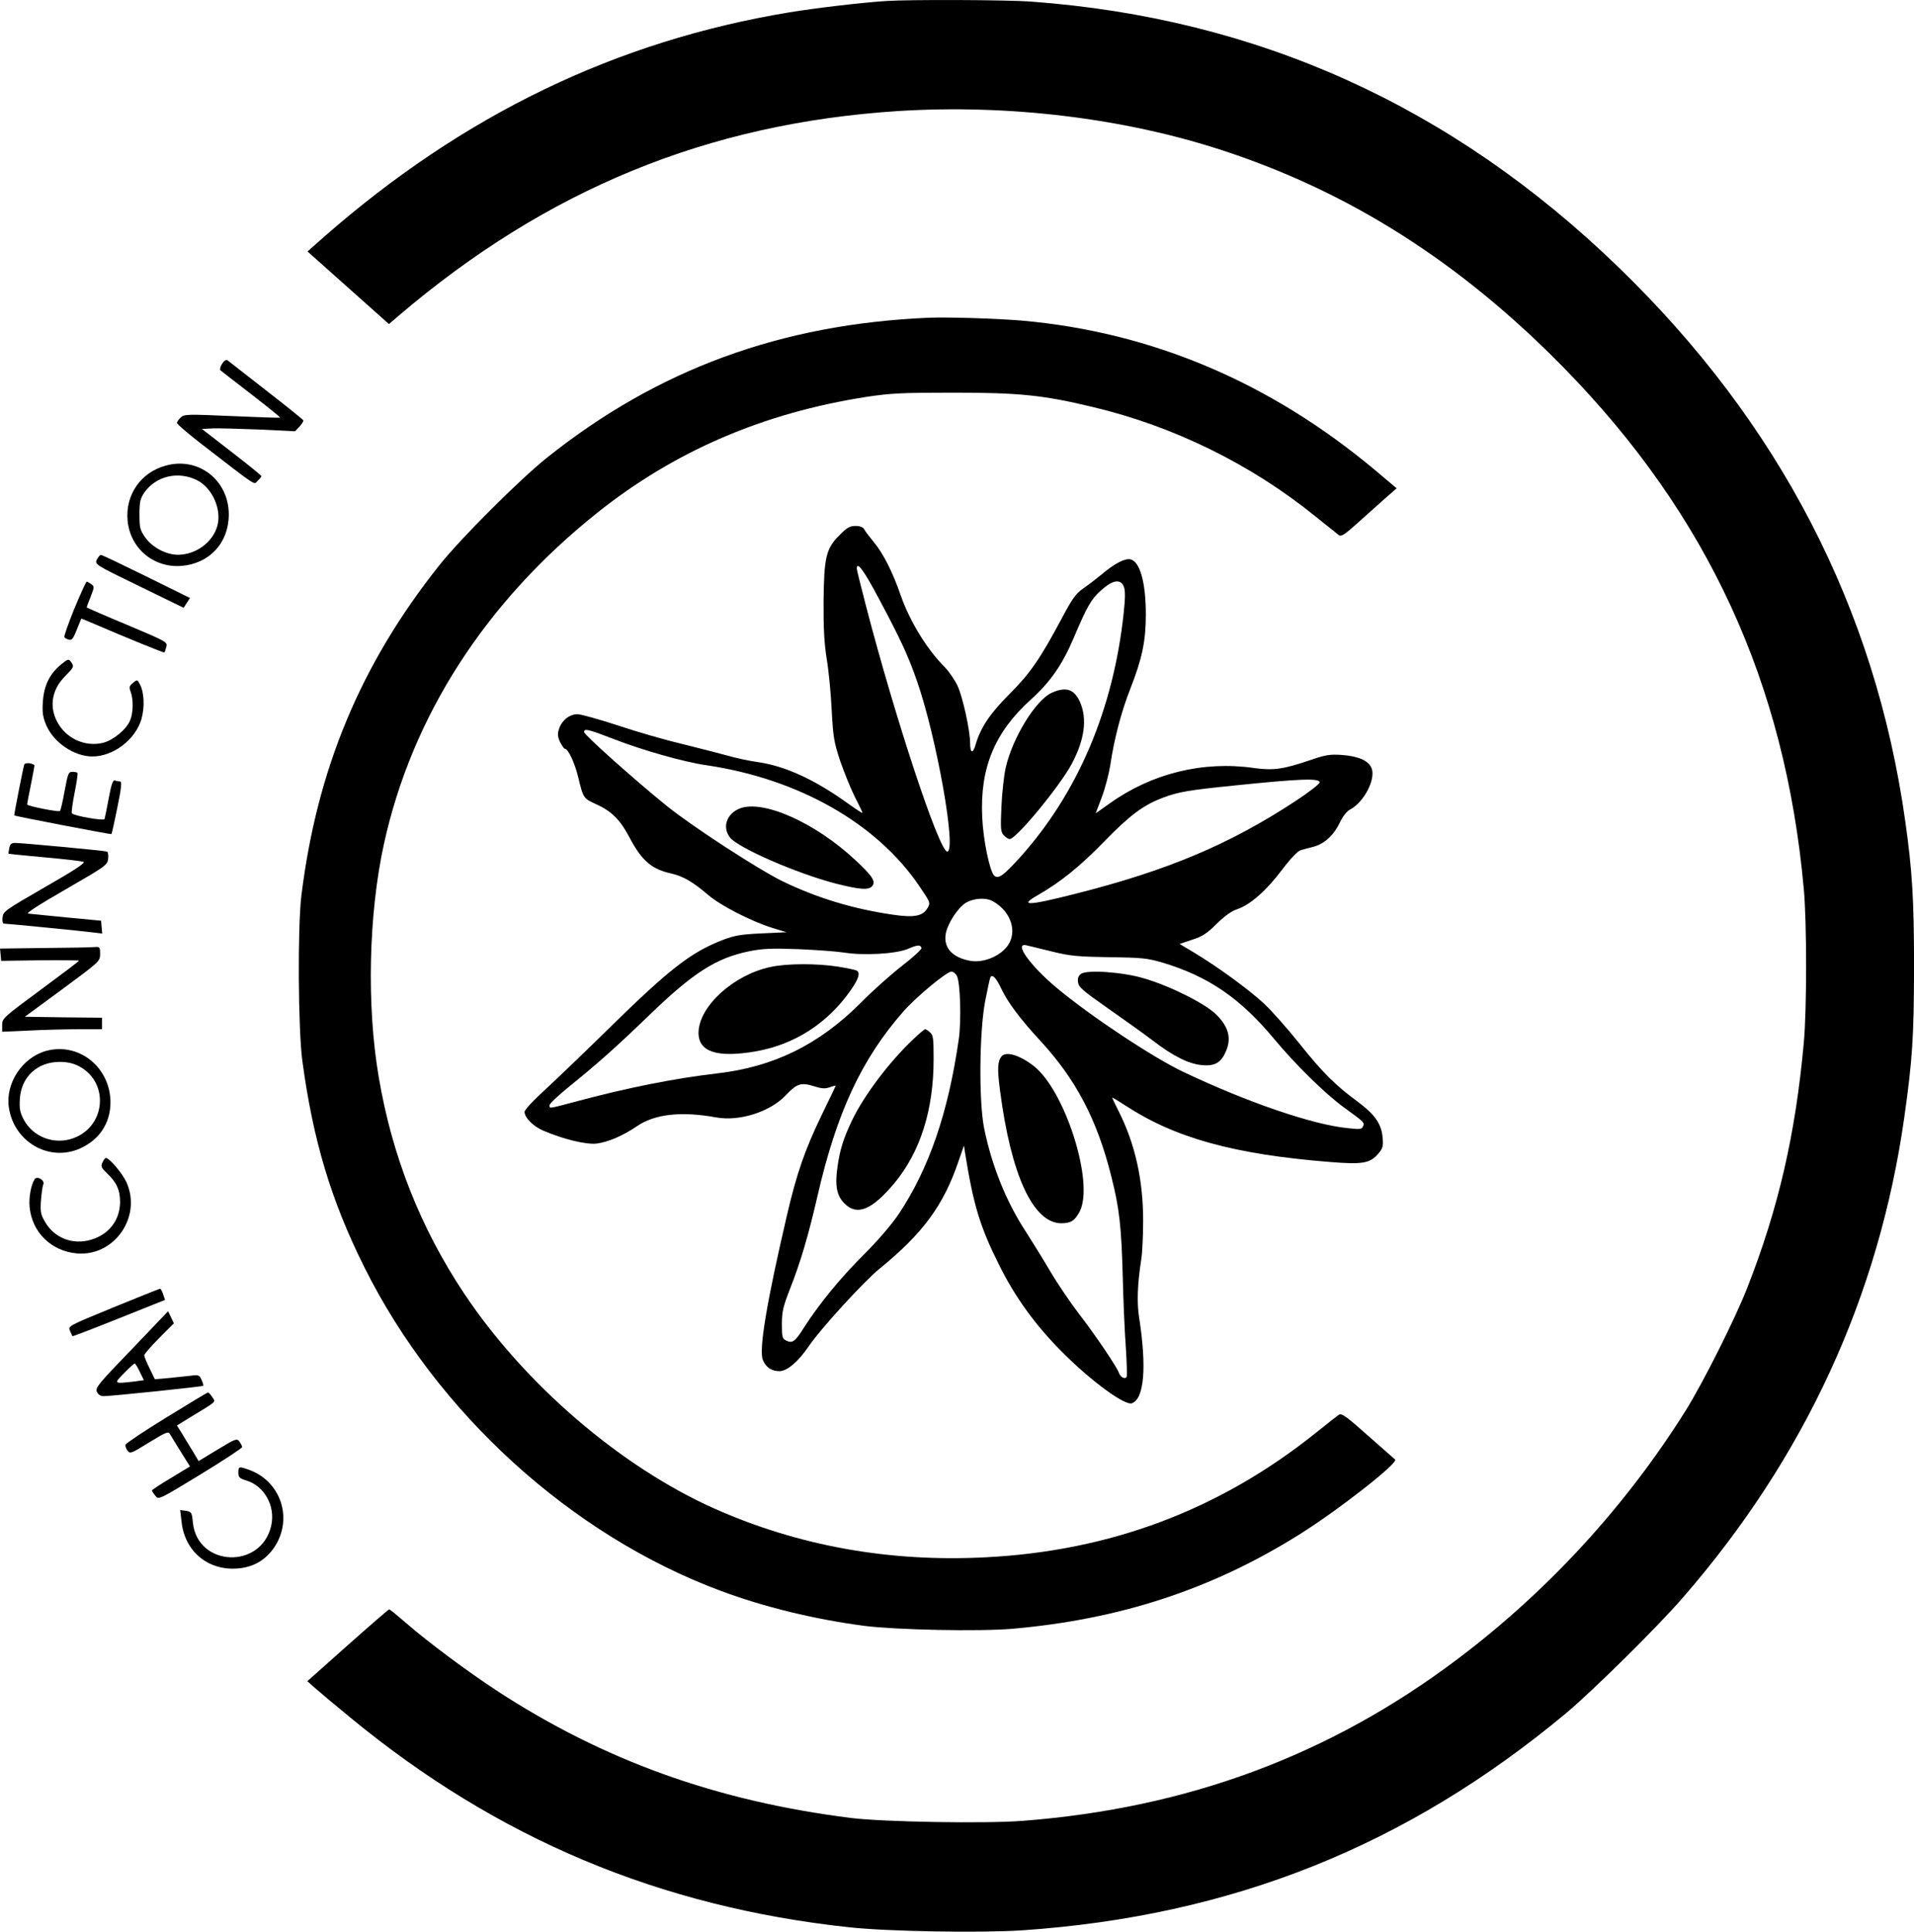 <?xml version="1.0" standalone="no"?>
<!DOCTYPE svg PUBLIC "-//W3C//DTD SVG 20010904//EN"
 "http://www.w3.org/TR/2001/REC-SVG-20010904/DTD/svg10.dtd">
<svg version="1.0" xmlns="http://www.w3.org/2000/svg"
 width="996.6pt" height="1005.626pt" viewBox="0 0 996.6 1005.626"
 preserveAspectRatio="xMidYMid meet">
<g transform="translate(-10.876,1005.809) scale(0.1,-0.1)"
fill="#000000" stroke="none">
<path d="M4725 10053 c-127 -8 -364 -36 -505 -59 -903 -149 -1698 -533 -2423
-1168 l-87 -77 212 -189 212 -189 50 43 c773 659 1610 1002 2601 1066 572 36
1173 -36 1687 -204 665 -217 1243 -585 1779 -1132 751 -767 1153 -1640 1250
-2714 16 -174 16 -626 0 -800 -43 -476 -132 -862 -294 -1275 -63 -162 -230
-494 -321 -640 -313 -499 -720 -942 -1191 -1296 -663 -499 -1403 -774 -2262
-840 -192 -15 -723 -6 -893 15 -700 88 -1287 299 -1845 663 -154 101 -358 253
-472 352 -45 39 -84 71 -88 71 -3 0 -100 -84 -216 -187 l-210 -187 43 -38 c24
-21 106 -90 183 -153 764 -629 1609 -984 2595 -1090 201 -22 683 -30 900 -16
1090 74 2003 438 2835 1132 138 116 474 447 607 601 634 729 1020 1567 1152
2498 43 304 50 419 51 780 0 353 -9 503 -46 765 -156 1107 -655 2071 -1493
2882 -867 839 -1880 1297 -3061 1383 -126 9 -624 11 -750 3z"/>
<path d="M4945 8404 c-771 -33 -1413 -269 -1990 -730 -142 -114 -447 -418
-559 -559 -409 -514 -637 -1061 -718 -1720 -20 -166 -17 -693 5 -859 56 -416
150 -729 324 -1077 379 -759 1077 -1393 1853 -1682 227 -85 491 -149 750 -183
167 -21 598 -30 771 -15 560 49 1039 206 1492 490 202 126 519 374 500 391 -4
3 -68 60 -142 125 -111 99 -136 117 -151 108 -9 -6 -64 -49 -121 -95 -500
-400 -1068 -614 -1718 -647 -501 -26 -974 59 -1411 253 -489 218 -989 647
-1305 1121 -227 341 -375 716 -444 1125 -64 373 -53 850 27 1215 146 666 529
1260 1111 1724 403 321 863 519 1401 603 127 19 183 22 455 22 342 0 467 -13
725 -75 421 -100 825 -299 1159 -570 57 -46 111 -89 120 -96 13 -10 29 0 96
60 44 40 109 97 143 128 l63 55 -108 91 c-548 460 -1166 722 -1843 782 -132
11 -382 19 -485 15z"/>
<path d="M1265 8164 c-9 -14 -13 -29 -8 -34 4 -4 77 -60 161 -125 84 -65 151
-119 149 -121 -1 -2 -114 2 -250 8 -232 10 -249 10 -267 -7 -11 -10 -20 -23
-20 -29 1 -6 53 -51 117 -101 315 -243 281 -220 303 -200 11 10 20 21 20 24 0
4 -70 60 -155 126 l-155 120 58 3 c31 1 140 -2 242 -6 l185 -9 23 24 c13 14
22 29 20 33 -2 4 -88 74 -193 155 -104 81 -195 152 -201 157 -8 5 -18 -1 -29
-18z"/>
<path d="M971 7634 c-129 -35 -210 -152 -198 -285 13 -145 135 -248 280 -237
147 12 247 120 247 268 0 179 -159 302 -329 254z m166 -77 c78 -41 126 -150
104 -235 -24 -87 -111 -151 -205 -152 -63 0 -136 39 -173 93 -25 36 -28 49
-28 117 0 64 4 82 24 112 61 89 179 116 278 65z"/>
<path d="M4480 7272 c-70 -69 -81 -115 -83 -349 -1 -138 4 -216 16 -293 10
-58 22 -177 26 -265 8 -145 12 -170 44 -267 20 -58 54 -142 76 -187 23 -44 41
-83 41 -85 0 -3 -35 20 -77 50 -174 125 -328 195 -470 215 -43 6 -114 21 -158
34 -44 12 -149 39 -234 60 -85 20 -235 63 -333 96 -98 32 -194 59 -212 59 -42
0 -81 -31 -96 -75 -9 -28 -8 -41 5 -70 10 -19 21 -35 25 -35 17 0 50 -70 69
-146 27 -112 27 -112 95 -143 78 -35 124 -81 170 -168 66 -126 117 -170 223
-193 59 -14 110 -43 188 -110 67 -57 221 -136 334 -172 l75 -23 -130 -6 c-107
-5 -141 -11 -199 -33 -166 -64 -276 -148 -590 -456 -126 -124 -278 -269 -337
-324 -61 -55 -108 -106 -108 -116 0 -30 46 -76 98 -98 102 -44 224 -74 278
-67 58 7 137 41 209 90 93 64 232 79 413 46 121 -22 281 29 363 116 56 60 79
67 144 47 41 -13 59 -15 84 -6 17 6 31 10 31 8 0 -2 -34 -73 -75 -157 -85
-177 -128 -299 -179 -519 -105 -450 -147 -700 -125 -752 15 -38 46 -58 86 -58
40 0 98 49 153 130 61 90 286 336 368 403 228 186 334 331 412 561 l28 81 6
-40 c43 -268 77 -382 176 -580 84 -170 192 -319 334 -460 149 -149 323 -276
359 -262 64 24 77 189 37 447 -12 75 -9 173 11 300 6 36 10 128 10 205 0 210
-42 398 -126 565 -19 38 -35 71 -35 74 0 2 30 -16 67 -40 259 -170 566 -255
1066 -295 170 -14 210 -7 252 43 24 28 27 39 23 84 -6 71 -40 120 -130 187
-117 86 -183 152 -302 301 -62 78 -145 171 -184 208 -77 72 -241 192 -364 266
l-77 46 65 22 c53 17 77 32 127 82 42 41 77 67 108 77 68 23 152 97 233 205
44 58 82 98 97 102 13 4 43 12 67 18 57 15 106 60 137 126 16 33 36 59 54 68
72 38 135 159 111 216 -16 39 -70 62 -156 68 -61 4 -85 0 -160 -26 -144 -49
-195 -56 -296 -42 -265 38 -533 -28 -752 -185 l-72 -51 32 85 c18 48 37 122
44 166 19 132 57 278 104 397 62 158 81 249 81 388 0 164 -30 273 -79 286 -29
7 -82 -20 -152 -79 -28 -23 -71 -56 -96 -73 -37 -26 -56 -52 -108 -150 -114
-214 -167 -291 -274 -398 -102 -102 -150 -173 -177 -263 -14 -51 -29 -47 -29
7 0 65 -38 238 -65 297 -14 30 -44 74 -66 97 -92 91 -182 238 -229 371 -43
125 -92 221 -140 279 -23 28 -46 58 -51 68 -7 12 -21 18 -46 18 -29 0 -44 -8
-83 -48z m207 -334 c114 -214 151 -295 197 -427 102 -293 207 -886 157 -886
-42 0 -273 699 -425 1286 -25 96 -46 180 -46 187 0 41 37 -9 117 -160z m1274
65 c7 -20 7 -59 -1 -133 -53 -502 -238 -939 -540 -1275 -86 -95 -112 -114
-134 -96 -23 20 -58 185 -63 306 -12 255 65 441 252 610 103 93 164 181 224
321 69 163 91 203 143 249 61 55 102 61 119 18z m-2660 -791 c154 -60 369
-121 489 -138 477 -71 884 -302 1105 -628 58 -85 59 -88 44 -114 -24 -43 -69
-52 -179 -36 -208 30 -396 87 -576 174 -125 61 -470 285 -604 393 -168 136
-430 370 -430 384 0 20 18 16 151 -35z m3679 -227 c0 -8 -57 -52 -127 -98
-343 -225 -665 -361 -1149 -483 -245 -62 -292 -63 -190 -5 118 68 216 147 341
275 137 141 206 192 308 231 82 31 137 40 374 64 341 35 443 39 443 16z
m-1707 -616 c90 -46 131 -144 92 -219 -32 -62 -129 -107 -203 -94 -94 17 -141
67 -129 140 9 54 64 138 106 163 40 23 100 27 134 10z m-366 -246 c2 -6 -42
-47 -99 -91 -57 -44 -155 -131 -218 -195 -218 -218 -453 -333 -748 -367 -218
-25 -473 -76 -733 -146 -147 -39 -139 -38 -139 -19 0 7 46 51 103 97 151 122
245 206 416 371 230 222 349 298 521 333 70 14 115 16 255 11 94 -4 202 -12
240 -18 101 -16 268 -7 330 19 52 22 66 23 72 5z m678 -18 c96 -24 134 -27
300 -30 172 -2 198 -5 280 -29 235 -71 401 -184 576 -394 111 -134 267 -287
363 -357 111 -81 110 -80 102 -100 -6 -16 -15 -17 -79 -10 -183 18 -522 134
-857 293 -162 77 -488 294 -661 439 -137 115 -223 235 -156 220 12 -3 72 -17
132 -32z m-494 -127 c18 -33 24 -233 10 -330 -55 -383 -155 -673 -312 -909
-41 -60 -108 -138 -189 -219 -119 -119 -225 -249 -303 -370 -47 -75 -61 -86
-92 -72 -23 11 -25 16 -25 87 0 66 6 90 44 188 53 135 93 270 140 473 100 439
231 719 449 967 68 77 224 206 249 207 10 0 23 -10 29 -22z m231 -66 c32 -69
99 -159 200 -268 189 -204 299 -414 373 -709 42 -166 53 -259 60 -530 3 -121
10 -284 16 -363 5 -78 7 -147 4 -152 -8 -14 -33 -1 -40 21 -10 30 -122 196
-207 306 -43 56 -112 157 -152 225 -40 68 -97 159 -125 203 -102 155 -178 343
-218 540 -28 140 -25 498 5 659 13 66 25 123 28 127 10 17 30 -4 56 -59z"/>
<path d="M5584 6451 c-83 -38 -204 -235 -239 -391 -9 -41 -19 -132 -22 -203
-5 -113 -4 -129 12 -147 10 -11 24 -20 31 -20 34 0 260 274 323 391 67 126 82
234 43 323 -30 67 -74 81 -148 47z"/>
<path d="M3960 5849 c-68 -27 -92 -98 -50 -151 42 -54 348 -187 548 -239 126
-32 174 -36 192 -14 20 24 3 51 -88 136 -209 195 -481 316 -602 268z"/>
<path d="M4120 5024 c-192 -41 -371 -204 -374 -340 -2 -102 96 -134 299 -99
203 36 374 147 494 319 41 59 50 89 31 101 -6 4 -50 13 -98 21 -109 17 -267
17 -352 -2z"/>
<path d="M5737 4988 c-13 -9 -18 -24 -15 -43 3 -26 24 -44 154 -135 83 -58
188 -133 234 -168 108 -83 189 -123 259 -129 69 -6 101 15 127 82 24 64 7 121
-55 182 -56 56 -241 149 -376 188 -110 33 -298 46 -328 23z"/>
<path d="M4864 4648 c-124 -117 -257 -293 -319 -423 -45 -94 -63 -153 -75
-238 -15 -100 -5 -154 36 -194 65 -66 143 -34 260 106 135 163 204 381 204
646 0 105 -2 124 -18 138 -10 10 -22 17 -26 17 -4 0 -32 -23 -62 -52z"/>
<path d="M5323 4558 c-20 -26 -22 -65 -7 -178 57 -441 173 -690 319 -690 50 0
71 14 96 62 76 149 -76 628 -239 756 -74 58 -146 79 -169 50z"/>
<path d="M613 7145 c-11 -25 -11 -26 220 -138 l232 -113 16 25 17 26 -227 112
c-124 61 -230 112 -236 112 -5 1 -15 -10 -22 -24z"/>
<path d="M496 6890 c-31 -77 -55 -144 -52 -149 3 -5 14 -11 24 -13 15 -4 23 7
41 53 l23 57 42 -17 c202 -87 388 -162 391 -160 2 2 6 16 10 30 6 25 2 27
-204 114 -116 48 -211 90 -211 91 0 2 9 27 21 56 19 50 20 53 3 65 -10 7 -20
13 -24 13 -3 0 -32 -63 -64 -140z"/>
<path d="M427 6599 c-60 -49 -89 -109 -95 -193 -4 -59 0 -81 18 -124 39 -90
145 -162 240 -162 109 0 224 88 255 194 18 63 15 141 -9 184 -12 23 -13 23
-35 5 -19 -16 -21 -22 -12 -46 15 -39 14 -111 -3 -150 -19 -46 -88 -103 -141
-116 -86 -21 -179 16 -228 92 -55 84 -43 181 30 254 47 48 49 51 31 76 -12 16
-16 15 -51 -14z"/>
<path d="M235 6078 c-6 -18 -54 -263 -52 -265 5 -4 503 -100 506 -97 2 2 16
64 31 139 21 102 24 135 14 135 -7 0 -19 2 -26 5 -11 4 -19 -17 -33 -92 -10
-54 -20 -103 -22 -109 -4 -10 -157 16 -170 30 -3 3 3 51 14 106 11 55 18 102
15 105 -3 3 -15 5 -27 5 -20 0 -23 -10 -40 -101 -10 -55 -21 -102 -24 -103
-10 -6 -171 26 -171 34 0 4 9 52 20 105 11 54 19 99 18 100 -15 12 -49 14 -53
3z"/>
<path d="M157 5643 c-3 -16 -5 -29 -4 -29 1 -1 85 -10 187 -19 102 -9 193 -20
203 -23 13 -5 -41 -41 -200 -132 -208 -120 -218 -127 -221 -158 -2 -17 1 -32
6 -32 15 0 413 -39 465 -46 l48 -6 -3 33 -3 34 -180 17 c-99 10 -189 19 -200
20 -12 2 61 49 197 127 209 121 216 125 220 159 2 19 -1 35 -6 37 -15 5 -446
45 -478 45 -20 0 -27 -6 -31 -27z"/>
<path d="M342 5123 l-233 -3 3 -32 3 -32 203 3 c111 1 202 0 202 -2 0 -3 -90
-71 -200 -152 -194 -143 -200 -149 -200 -183 l0 -35 137 6 c75 4 192 7 260 7
l123 0 0 30 0 30 -201 2 -201 3 196 144 c195 144 196 145 196 183 0 35 -2 38
-27 36 -16 -2 -133 -4 -261 -5z"/>
<path d="M348 4587 c-124 -35 -212 -169 -193 -295 27 -179 209 -284 370 -213
101 45 159 132 159 241 -1 183 -166 314 -336 267z m173 -80 c156 -83 140 -309
-27 -373 -100 -38 -212 3 -262 96 -19 37 -23 56 -20 107 7 115 91 193 208 193
40 0 70 -7 101 -23z"/>
<path d="M642 4006 c-9 -20 -6 -27 24 -56 50 -47 68 -87 68 -150 -1 -95 -59
-169 -152 -196 -94 -28 -190 9 -238 92 -23 39 -26 52 -22 112 3 37 8 75 12 84
10 22 -32 47 -45 27 -19 -30 -31 -96 -26 -145 13 -132 113 -229 246 -241 196
-17 341 193 257 373 -21 45 -88 124 -106 124 -4 0 -12 -11 -18 -24z"/>
<path d="M699 3252 c-236 -97 -236 -97 -226 -122 6 -14 12 -26 13 -28 1 -2
110 40 242 93 l240 96 -10 30 c-5 16 -13 29 -16 28 -4 0 -113 -44 -243 -97z"/>
<path d="M794 3033 c-174 -180 -190 -200 -181 -220 7 -15 19 -23 36 -23 39 0
513 49 518 54 2 2 -2 16 -9 31 -11 25 -15 27 -58 21 -25 -3 -76 -8 -115 -12
l-70 -6 -27 56 c-16 31 -28 62 -28 69 0 6 35 46 77 89 l77 77 -15 32 -15 31
-190 -199z m43 -117 l21 -43 -51 -7 c-107 -12 -107 -12 -52 44 27 28 52 50 55
50 3 0 16 -20 27 -44z"/>
<path d="M975 2679 c-116 -71 -211 -135 -213 -142 -1 -7 3 -21 11 -31 13 -17
19 -15 112 43 89 54 100 59 109 43 5 -9 31 -51 57 -93 l47 -75 -99 -60 c-54
-32 -99 -62 -99 -65 0 -4 8 -16 18 -28 17 -21 17 -21 234 111 120 73 218 138
218 143 -1 6 -7 18 -15 29 -13 17 -19 15 -113 -42 l-99 -60 -34 57 c-19 30
-44 72 -56 92 l-23 36 63 39 c151 92 139 81 121 109 -9 14 -19 25 -23 24 -3 0
-100 -59 -216 -130z"/>
<path d="M1350 2392 c0 -25 6 -30 41 -41 94 -28 153 -133 130 -235 -51 -229
-384 -216 -408 16 -5 53 -7 56 -36 61 l-30 4 7 -60 c16 -155 138 -257 293
-244 81 6 145 44 190 110 100 149 34 347 -136 405 -48 17 -51 16 -51 -16z"/>
</g>
</svg>
